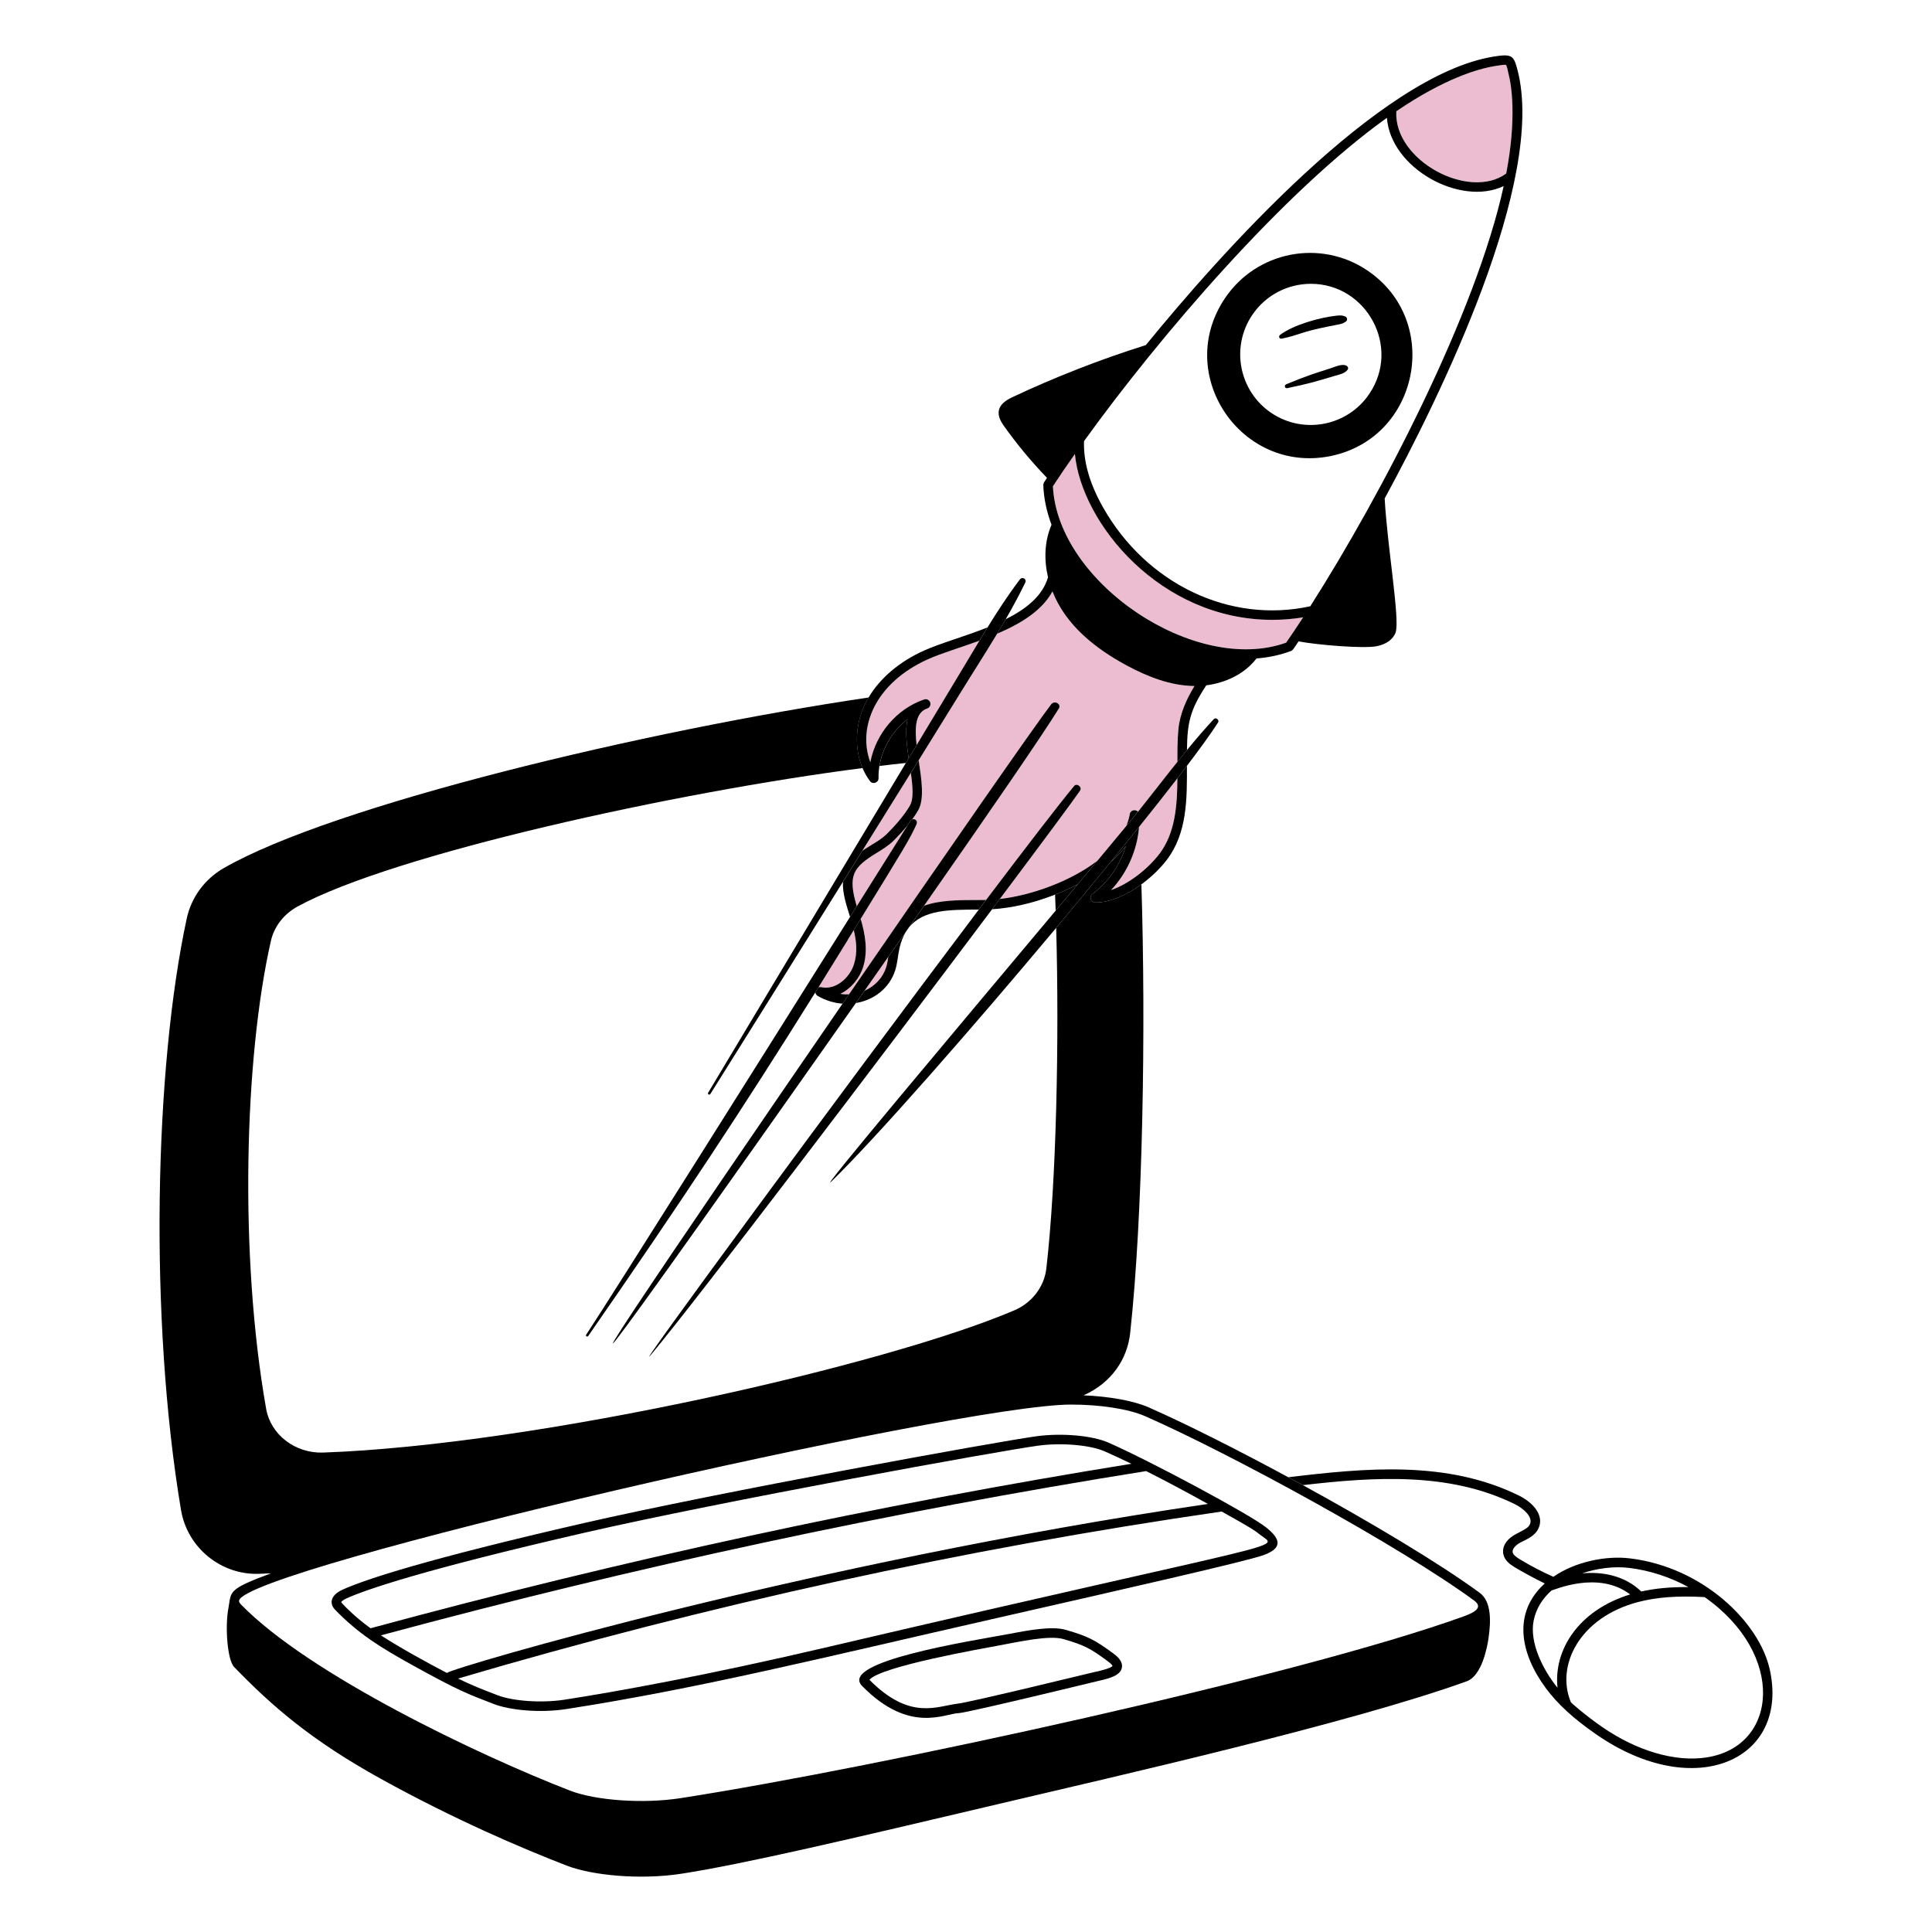 <svg xmlns="http://www.w3.org/2000/svg" id="_6.Go_Live" width="600" height="600" viewBox="0 0 600 600"><defs><style>.cls-1{fill:#ecbcd1;}.cls-1,.cls-2{stroke-width:0px;}.cls-2{fill:#000;}</style></defs><path class="cls-1" d="M304.16,198.98c-6.01,2.18-11.88,3.91-16.04,5.79-16.57,7.49-21.79,21.38-17.82,31.93,1.68-8.8,8.13-16.57,16.71-19.48.78-.26,1.62.15,1.88.93.26.77-.16,1.62-.93,1.88-3.7,1.26-3.9,5.89-3.29,11.36,6.28-10.45,10.88-18.1,12.36-20.52,2.39-3.93,4.74-7.92,7.14-11.89Z"></path><path class="cls-1" d="M399.44,199.58h0c1.65-2.38,3.41-5.01,5.27-7.86-3.14.52-6.34.78-9.55.78-34.88,0-59.33-30.06-61.33-51.52-2.55,3.62-4.84,6.98-6.83,10.02,1.43,29.98,44.25,58.69,72.44,48.57Z"></path><path class="cls-1" d="M277.49,261.09c-1.56,1.54-3.47,2.7-5.31,3.83-7.23,4.44-8.95,6.9-6.11,16.49,7.81-12.43,13.61-21.68,15.76-25.09-1.45,1.77-3.01,3.45-4.34,4.76Z"></path><path class="cls-1" d="M282.59,250.14c1.2-2.14.88-5.88.28-10.11-4.56,7.34-9.71,15.6-15.05,24.17,2.63-1.83,5.56-3.22,7.6-5.23,2.27-2.22,5.5-5.87,7.17-8.83Z"></path><path class="cls-1" d="M285.17,251.6c-.52.93-1.18,1.9-1.9,2.88.84-.36,1.85.43,1.36,1.49-2.09,4.56-3.34,6.6-17.34,29.38,1.45,4.93,2.31,10.04.75,14.99-1.08,3.43-3.73,6.69-7.08,8.3.93.13,1.83.17,2.71.14,29.57-42.96,57.91-83.72,62.76-90.03,1.04-1.35,3.3-.17,2.36,1.38-5.06,8.25-22.33,33.28-41.8,61.16,4.8-1.73,10.51-1.75,15.87-1.77,1.14,0,2.26,0,3.37-.03,12.54-16.59,22.59-29.66,27.34-35.39.86-1.03,2.6.33,1.85,1.43-2.02,2.97-11.65,15.95-24.93,33.66,9.78-1.13,21.91-5.44,30.35-11.91,3.56-4.26,6.61-7.93,8.94-10.76.5-1.19.87-2.41,1.08-3.66.23-1.34,1.8-1.56,2.55-.77.13-.16.26-.32.37-.46,3.97-4.97,7.87-10.04,11.86-15.02-.01-3.42,0-6.79.3-9.99h0s0,0,0,0h0s0,0,0,0c.46-4.94,2.53-9.48,5.01-13.56-7.39-.07-14.53-2.88-21.02-6.36-9.82-5.28-19-12.59-23.08-23-3.3,6.06-9.98,10.07-17.19,13.14-3.89,6.46-7.99,12.8-11.91,19.18-2.67,4.34-7.06,11.43-12.45,20.1.88,5.93,1.82,12.01-.14,15.49Z"></path><path class="cls-1" d="M360,265.25c4.98-6.53,5.6-14.99,5.64-23.55-3.53,4.57-7.54,9.66-11.91,15.1-.56,7.23-3.71,14.33-8.69,19.61,5.55-1.92,11.46-6.6,14.95-11.17Z"></path><path class="cls-1" d="M467.78,53.88c3.27-17.28,1.69-27.28.63-31.35-.08-.3-.44-2.07-.71-2.39-.35-.13-2.26.18-3.4.36-5.37.87-15.7,3.89-30.64,14.04h0c-.85,15.27,22.58,27.78,34.13,19.33Z"></path><path class="cls-1" d="M275.2,300.4c.32-1.01.5-2.1.67-3.23-2.46,3.51-4.92,7.02-7.37,10.51,3.28-1.44,5.71-4.13,6.7-7.28Z"></path><path class="cls-1" d="M254.16,306.62c.25-.1.55-.13.87-.06,4.43,1,8.85-2.87,10.19-7.11,1.14-3.61.76-7.15-.07-10.61-.61.99-1.23,2.01-1.89,3.07-3.09,5.03-6.11,9.91-9.1,14.71Z"></path><path class="cls-2" d="M549.56,518.25h0c-3.3-14.46-20.64-31.52-43.34-34.28-7.27-.89-16.82.9-23.82,5.72-3.58-1.59-7.08-3.42-10.42-5.45-1.05-.64-2.04-1.34-2.21-2.17-.22-1.11,1.12-2.37,2.56-3.11,1.69-.86,4.41-1.92,5.5-4.39,1.79-4.02-1.77-7.96-6.08-10.09-22.36-11.03-47.64-8.59-71.63-5.71,1.5.81,3,1.63,4.51,2.45,22.16-2.55,45.46-4.12,65.81,5.91,2.46,1.21,5.74,3.87,4.69,6.23-.41.93-1.01,1.35-4.16,2.96-3.05,1.56-4.58,3.94-4.1,6.31.39,1.95,1.95,3.14,3.57,4.12,1.55.94,6.17,3.52,9.3,5.01-10.09,9.13-7.64,21.77.37,32.57,3.64,4.91,8.62,9.47,15.67,14.34,30.75,21.25,60.21,7.78,53.78-20.45h0ZM505.85,486.91c6.48.79,12.78,2.85,18.5,5.97-5.6-.04-10.3.4-14.64,1.37-5.12-4.92-11.97-6.22-18.39-5.63,4.51-1.53,9.86-2.27,14.53-1.7ZM483.69,524.13h0c-4.47-5.48-8.77-13.99-7.4-20.85.76-3.79,2.79-6.89,5.56-9.35.49.01,14.43-6.39,24.4,1.23-16.14,4.97-23.8,17.35-22.55,28.97ZM529.97,545.79c-9.75,1.48-21.6-1.99-32.51-9.53-4.68-3.23-9.93-7.7-9.64-7.7-4.68-11.26,2.66-26.26,20.93-31.04,5.76-1.51,12.14-1.98,20.63-1.53,25.27,17.72,22.92,46.4.59,49.79Z"></path><path class="cls-2" d="M345.8,513.53h0c-5.87-4.32-7.93-5.35-14.69-7.33-4.44-1.3-11.56.06-18.45,1.36-10.69,2.02-52.41,8.42-44.91,16.05,14.82,15.11,25.85,8.41,30.12,8.41,4.2-.49,41.81-9.66,43.1-9.96,3.24-.74,6.91-1.58,7.43-4.1.46-2.18-1.84-3.88-2.6-4.43ZM340.31,519.17h0c-1.79.41-38.81,9.44-42.78,9.9-6.55.75-14.86,5.39-27.52-7.39,3.45-4.17,35.37-9.76,40.38-10.69,6.24-1.16,15.52-3.23,19.89-1.95,6.4,1.87,8.2,2.77,13.76,6.88,1.26.93,1.44,1.42,1.47,1.42-.42.75-3.76,1.51-5.2,1.84Z"></path><path class="cls-2" d="M344.25,448.02c-5.02-2.2-14.36-3.04-22.21-2-11.73,1.57-98.89,17.39-140.87,27.02-48.64,11.17-67.48,17.37-74.71,20.61-4.03,1.81-4.13,4.47-2.43,6.23,7.2,7.46,14.2,11.8,23.97,17.2,14.44,7.99,17.15,8.95,25.35,12.12,4.85,1.87,14.12,2.86,22.43,1.58,42.05-6.54,78.71-15.76,134.63-28.47,37.66-8.56,76.61-17.41,81.96-19.34,6.07-2.19,5.36-5.03.81-8.64h0s0,0,0,0c-5.25-4.16-36.04-20.64-48.94-26.31ZM105.96,497.57c.03-.13.42-.63,1.72-1.21,5.82-2.61,23.2-8.73,74.16-20.43,41.91-9.62,128.9-25.41,140.6-26.97,7.25-.97,16.11-.21,20.62,1.77,2.14.94,4.9,2.21,8.32,3.86-78.62,12.68-158.09,29.86-236.3,51.08-5.12-3.65-8.92-7.76-9.13-8.1ZM118.3,507.87c78.68-21.25,158.61-38.41,237.65-51.01,6.61,3.33,12.71,6.62,19.18,10.2-123,18.1-235.27,51-236.33,52.5-6.08-3.17-14.76-7.94-20.51-11.69ZM257.76,511.34c-38.91,9.11-66.3,14.01-82.42,16.51-7.02,1.09-16.01.49-20.91-1.41-4.73-1.83-7.69-2.95-12.18-5.15,77.46-22.85,157.24-40.3,237.16-51.87,9.58,5.34,10.33,5.93,11.95,7.22,5.75,4.57,12.54.5-133.6,34.69Z"></path><path class="cls-2" d="M282.2,235.5c-.63-4.3-1.13-8.69-.37-12.14-4.54,3.54-7.77,8.86-8.71,14.51,2.82-.34,5.56-.64,8.21-.92.29-.49.59-.97.87-1.45Z"></path><path class="cls-2" d="M356.85,437.11c-4.81-2.11-12.36-3.44-20.34-3.78,8.74-3.88,13.59-11.29,14.47-19.3,3.94-36.05,4.91-94.61,3.49-139.39-4.47,3.26-9.62,5.64-14.23,5.64-1.63,0-2.04-1.87-.96-2.67,4.92-3.62,8.57-8.99,10.36-14.88-1.34,1.79-2.97,3.5-4.83,5.11-5.33,6.53-11,13.38-16.8,20.31.96,34.92.07,78.65-3.06,105.8-.65,5.66-4.45,10.63-9.91,12.97-39.52,16.93-148.26,41.84-214.75,44.19-8.62.27-16.22-5.54-17.64-13.6-8.38-47.47-6.79-109.01,1.49-145.34,1.02-4.45,4.03-8.33,8.28-10.65,29.75-16.23,117.23-35.52,175.45-42.99-2.56-6.06-2.31-13.64.91-20.12.3-.61.64-1.21.99-1.8-69.49,10.27-166.32,33.45-200.32,53.01-5.86,3.38-10.03,9.05-11.44,15.56-10.07,46.63-11.74,124.37-1.8,183.74,1.99,11.87,12.57,20.3,24.31,19.84,1.2-.04,2.42-.1,3.64-.15-13.85,5.09-12.25,5.72-13.23,10.85-1.08,5.66-.34,16.05,1.78,18.24,11.83,12.23,23.99,22.79,45.53,34.71,23.02,12.74,44.1,21.69,57.72,26.96,7.89,3.05,22.76,4.54,35.87,2.5,19.39-3.01,52.42-10.8,98.15-21.59,37.02-8.73,109.74-25.22,145.52-38.14,4.74-1.71,6.39-10.7,6.78-13.42.71-4.97,1.03-11.3-2.76-14.07h0c-12.53-9.18-33.79-21.86-54.87-33.4-1.51-.82-3.01-1.64-4.51-2.45-16.31-8.82-32.12-16.76-43.28-21.67ZM454.48,502.01h0c-50.88,18.37-181.24,46.8-243.11,56.42-11.52,1.79-26.28.78-34.35-2.34-28.26-10.94-81.07-36.08-102.19-57.81-.45-.46-.65-.87-.58-1.22,1.91-9.99,223.23-60.86,258.34-60.86,8.95,0,17.8,1.31,23.07,3.62,26.29,11.55,79.21,40.43,102.1,57.21,2.92,2.14.36,3.67-3.27,4.98Z"></path><path class="cls-2" d="M327.85,282.79c2.37-2.83,4.66-5.57,6.83-8.16-2.25,1.19-4.61,2.26-7.02,3.2.07,1.63.13,3.28.19,4.96Z"></path><path class="cls-2" d="M412.95,141.69c27.79-5.43,35.08-41.95,11.69-57.7-14.63-9.86-34.41-5.95-44.22,8.63-15.94,23.67,4.96,54.44,32.53,49.07ZM388.89,97.83c4.26-6.33,11.18-9.69,18.23-9.69,17.23,0,28.02,19.5,18.14,34.17h0c-6.75,10.03-20.4,12.69-30.43,5.94-10.03-6.75-12.69-20.4-5.94-30.43Z"></path><path class="cls-2" d="M360,265.25c-3.49,4.57-9.4,9.26-14.95,11.17,4.98-5.29,8.13-12.38,8.69-19.61-2.84,3.54-5.83,7.23-8.93,11.03,1.85-1.61,3.49-3.32,4.83-5.11-1.79,5.89-5.44,11.26-10.36,14.88-1.08.8-.67,2.67.96,2.67,4.61,0,9.77-2.37,14.23-5.64,3.11-2.27,5.88-4.96,7.89-7.6,6.34-8.31,6.29-18.91,6.25-29.17,0-.01,0-.02,0-.03-.94,1.24-1.93,2.53-2.96,3.87-.05,8.55-.66,17.02-5.64,23.55Z"></path><path class="cls-2" d="M350.86,252.85c-.21,1.25-.59,2.47-1.08,3.66,1.54-1.87,2.76-3.36,3.63-4.44-.75-.78-2.32-.57-2.55.77Z"></path><polygon class="cls-2" points="365.94 226.61 365.94 226.61 365.94 226.61 365.94 226.61"></polygon><path class="cls-2" d="M308.1,282.37c6.1-.35,13.01-1.97,19.57-4.54,2.41-.94,4.77-2.01,7.02-3.2,2.18-2.6,4.23-5.06,6.15-7.35-8.44,6.48-20.57,10.79-30.35,11.91-.78,1.04-1.58,2.1-2.39,3.18Z"></path><path class="cls-2" d="M326.86,183.69c4.08,10.41,13.26,17.72,23.08,23,6.49,3.49,13.62,6.29,21.02,6.36-2.48,4.07-4.56,8.62-5.01,13.56h0c-.29,3.2-.31,6.58-.3,9.99.98-1.23,1.98-2.45,2.97-3.66.1-8.43.91-12.38,6-20.11,5.86-.74,11.84-3.43,15.6-8.34,3.75-.29,7.34-1.05,10.69-2.31.62-.24.77-.62,2.37-2.99,6.14,1.15,20.25,2.27,24.19,1.51,3.03-.58,5.2-2.15,5.95-4.29,1.39-4.02-2.56-26.45-3.4-41.61,17.04-31.31,50.21-98.7,41.26-133.03h0c-1.16-4.54-1.71-5.12-7.46-4.19-35.58,5.76-85.11,61.55-107.97,89.59-14.15,4.44-28.12,9.9-41.52,16.21-4.54,2.13-5.36,4.95-2.64,8.79,4.06,5.72,8.59,11.18,13.46,16.23-.84,1.28-1.16,1.62-1.14,2.23.13,4.07,1.01,8.22,2.55,12.34-2.24,5.22-2.35,10.97-1.09,16.3-1.68,5.83-6.88,9.91-13.16,13.05-.87,1.51-1.75,3-2.65,4.49,7.21-3.06,13.89-7.07,17.19-13.14ZM433.65,34.55h0c14.94-10.15,25.27-13.16,30.64-14.04,1.14-.18,3.06-.49,3.4-.36.28.32.64,2.08.71,2.39,1.06,4.07,2.64,14.07-.63,31.35-11.55,8.45-34.98-4.06-34.13-19.34ZM430.72,36.6c1.15,15.68,22.78,27.59,36.26,21.19-8.6,39.45-37.99,95.91-60.06,130.49h0c-24.89,5.46-50.89-6.85-64.41-30.8-4.13-7.31-6.09-14.19-5.85-20.49,23.39-32.47,61.96-77.49,94.06-100.4ZM333.82,140.98c2,21.46,26.45,51.52,61.33,51.52,3.21,0,6.41-.26,9.55-.78-1.86,2.85-3.62,5.48-5.27,7.86h0c-28.19,10.12-71.01-18.59-72.44-48.57,1.99-3.04,4.28-6.4,6.83-10.02Z"></path><path class="cls-2" d="M275.2,300.4c-.99,3.15-3.43,5.84-6.7,7.28-.9,1.28-1.79,2.55-2.69,3.82,5.61-.93,10.45-4.61,12.22-10.22.74-2.36.8-4.62,1.32-6.85.48-2.03,1.16-3.72,2.02-5.12-1.83,2.61-3.66,5.23-5.5,7.85-.17,1.13-.35,2.22-.67,3.23Z"></path><path class="cls-2" d="M260.96,308.65c3.35-1.61,6-4.87,7.08-8.3,1.56-4.96.7-10.06-.75-14.99-.69,1.11-1.4,2.27-2.15,3.49.84,3.45,1.21,7,.07,10.61-1.34,4.24-5.75,8.12-10.19,7.11-.33-.07-.62-.04-.87.06-.31.5-.62,1-.93,1.49.02.45.24.89.73,1.18,2.49,1.44,5.12,2.2,7.71,2.4.67-.97,1.33-1.94,2-2.9-.88.04-1.78,0-2.71-.14Z"></path><path class="cls-2" d="M302.86,279.51c-5.36.02-11.06.04-15.87,1.77-1.61,2.3-3.23,4.62-4.86,6.95,4.52-5.85,12.82-5.69,21.84-5.76.76-1.01,1.51-2,2.25-2.98-1.11.02-2.23.03-3.37.03Z"></path><path class="cls-2" d="M263.99,284.74c.71-1.13,1.4-2.23,2.08-3.32-2.84-9.59-1.12-12.06,6.11-16.49,1.84-1.13,3.75-2.3,5.31-3.83,1.33-1.31,2.9-2.99,4.34-4.76.58-.92.91-1.44.92-1.46.15-.2.33-.31.52-.39.72-.98,1.38-1.95,1.9-2.88,1.96-3.48,1.02-9.56.14-15.49-.79,1.27-1.6,2.58-2.44,3.92.6,4.23.92,7.98-.28,10.11-1.66,2.96-4.9,6.6-7.17,8.83-2.04,2.01-4.97,3.4-7.6,5.23-1.99,3.19-4,6.42-6.03,9.66-.18,3.47,1.03,7.11,2.2,10.88Z"></path><path class="cls-2" d="M267.86,238.52c.61,1.45,1.39,2.82,2.32,4.06.86,1.15,2.69.51,2.66-.92-.03-1.27.07-2.54.27-3.79.93-5.65,4.17-10.97,8.71-14.51-.76,3.44-.26,7.83.37,12.14.85-1.41,1.67-2.78,2.47-4.11-.61-5.47-.41-10.1,3.29-11.36.78-.26,1.2-1.11.93-1.88-.26-.78-1.1-1.19-1.88-.93-8.57,2.91-15.03,10.68-16.71,19.48-3.97-10.55,1.25-24.44,17.82-31.93,4.16-1.88,10.04-3.6,16.04-5.79.84-1.39,1.68-2.77,2.53-4.14-7.14,2.86-14.71,4.93-19.79,7.23-7.58,3.42-13.59,8.54-17.14,14.53-.35.59-.69,1.19-.99,1.8-3.22,6.48-3.47,14.06-.91,20.12Z"></path><path class="cls-2" d="M398.02,105.18h0c5.81-1.21,5.48-2,14.89-3.87,4.33-.86,3.86-.69,5.02-1.42.67-.41.51-1.38-.21-1.62s-1-.42-2.72-.23c-5.21.58-13.27,2.82-17.46,5.96-.57.43-.25,1.33.49,1.17Z"></path><path class="cls-2" d="M413.33,114.34c-4.53,1.46-7.33,2.26-13.88,5-.73.3-.48,1.37.33,1.2,6.84-1.39,9.59-2.29,14.59-3.77,1.37-.4,3.33-.73,4.17-2,.34-.51-.04-1.08-.52-1.27-1.38-.55-3.37.41-4.7.84Z"></path><path class="cls-2" d="M263.26,291.91c.65-1.06,1.28-2.08,1.89-3.07.75-1.22,1.46-2.38,2.15-3.49,14.01-22.78,15.26-24.81,17.34-29.38.48-1.06-.52-1.85-1.36-1.49-.18.08-.36.19-.52.39-.01.02-.34.53-.92,1.46-2.15,3.42-7.95,12.66-15.76,25.09-.68,1.08-1.37,2.19-2.08,3.32-26.75,42.59-73.57,117.06-81.97,129.79-.26.4.37.76.64.38,28.33-40.8,48.4-71.21,70.58-106.79.31-.5.62-.99.93-1.49,2.98-4.79,6.01-9.68,9.1-14.71Z"></path><polygon class="cls-2" points="182.66 414.9 182.66 414.9 182.66 414.9 182.66 414.9"></polygon><path class="cls-2" d="M328.8,220.12c.95-1.54-1.32-2.72-2.36-1.38-4.86,6.31-33.19,47.08-62.76,90.03-.67.97-1.33,1.93-2,2.9-51.62,75.03-105.47,154.51-43.7,67.54,3.73-5.25,24.87-35.07,47.83-67.73.89-1.27,1.79-2.54,2.69-3.82,2.45-3.49,4.91-7,7.37-10.51,1.84-2.62,3.68-5.24,5.5-7.85.25-.36.51-.73.76-1.09,1.63-2.33,3.25-4.65,4.86-6.95,19.48-27.88,36.74-52.9,41.8-61.16Z"></path><path class="cls-2" d="M335.42,245.53c.75-1.1-.99-2.46-1.85-1.43-4.75,5.72-14.8,18.8-27.34,35.39-.74.98-1.49,1.98-2.25,2.98-42.23,55.97-109.62,147.63-101.72,138.15,14.63-17.56,71.2-92.07,105.85-138.25.81-1.08,1.6-2.14,2.39-3.18,13.28-17.71,22.91-30.69,24.93-33.66Z"></path><path class="cls-2" d="M297.02,210.87c-1.48,2.42-6.08,10.07-12.36,20.52-.8,1.33-1.62,2.7-2.47,4.11-.29.48-.58.97-.87,1.45-21.22,35.34-56.35,93.94-61.4,102.41-.26.44.41.83.68.4h0s0,0,0,0c6.83-10.88,24.3-38.84,41.18-65.9,2.02-3.24,4.04-6.47,6.03-9.66,5.35-8.58,10.49-16.83,15.05-24.17.83-1.34,1.64-2.64,2.44-3.92,5.39-8.67,9.78-15.76,12.45-20.1,3.92-6.37,8.02-12.72,11.91-19.18.9-1.49,1.78-2.99,2.65-4.49,2.16-3.74,4.22-7.53,6.09-11.4.55-1.15-.93-1.97-1.68-.98-3.6,4.76-6.88,9.78-10.03,14.88-.85,1.38-1.7,2.76-2.53,4.14-2.4,3.97-4.75,7.96-7.14,11.89Z"></path><path class="cls-2" d="M353.78,251.62c-.11.14-.24.3-.37.46-.87,1.08-2.09,2.57-3.63,4.44-2.34,2.83-5.39,6.5-8.94,10.76-1.91,2.29-3.97,4.75-6.15,7.35-2.17,2.59-4.46,5.33-6.83,8.16-30.56,36.46-75.36,89.7-69.52,83.99,13.91-13.6,43.22-47.01,69.68-78.64,5.8-6.93,11.46-13.78,16.8-20.31,3.1-3.8,6.09-7.49,8.93-11.03,4.37-5.44,8.38-10.53,11.91-15.1,1.03-1.33,2.02-2.62,2.96-3.87,4.23-5.57,7.55-10.17,9.65-13.44.52-.81-.68-1.75-1.34-1.04-2.87,3.1-5.61,6.31-8.3,9.58-1,1.21-1.99,2.43-2.97,3.66-4,4.98-7.89,10.05-11.86,15.02Z"></path></svg>